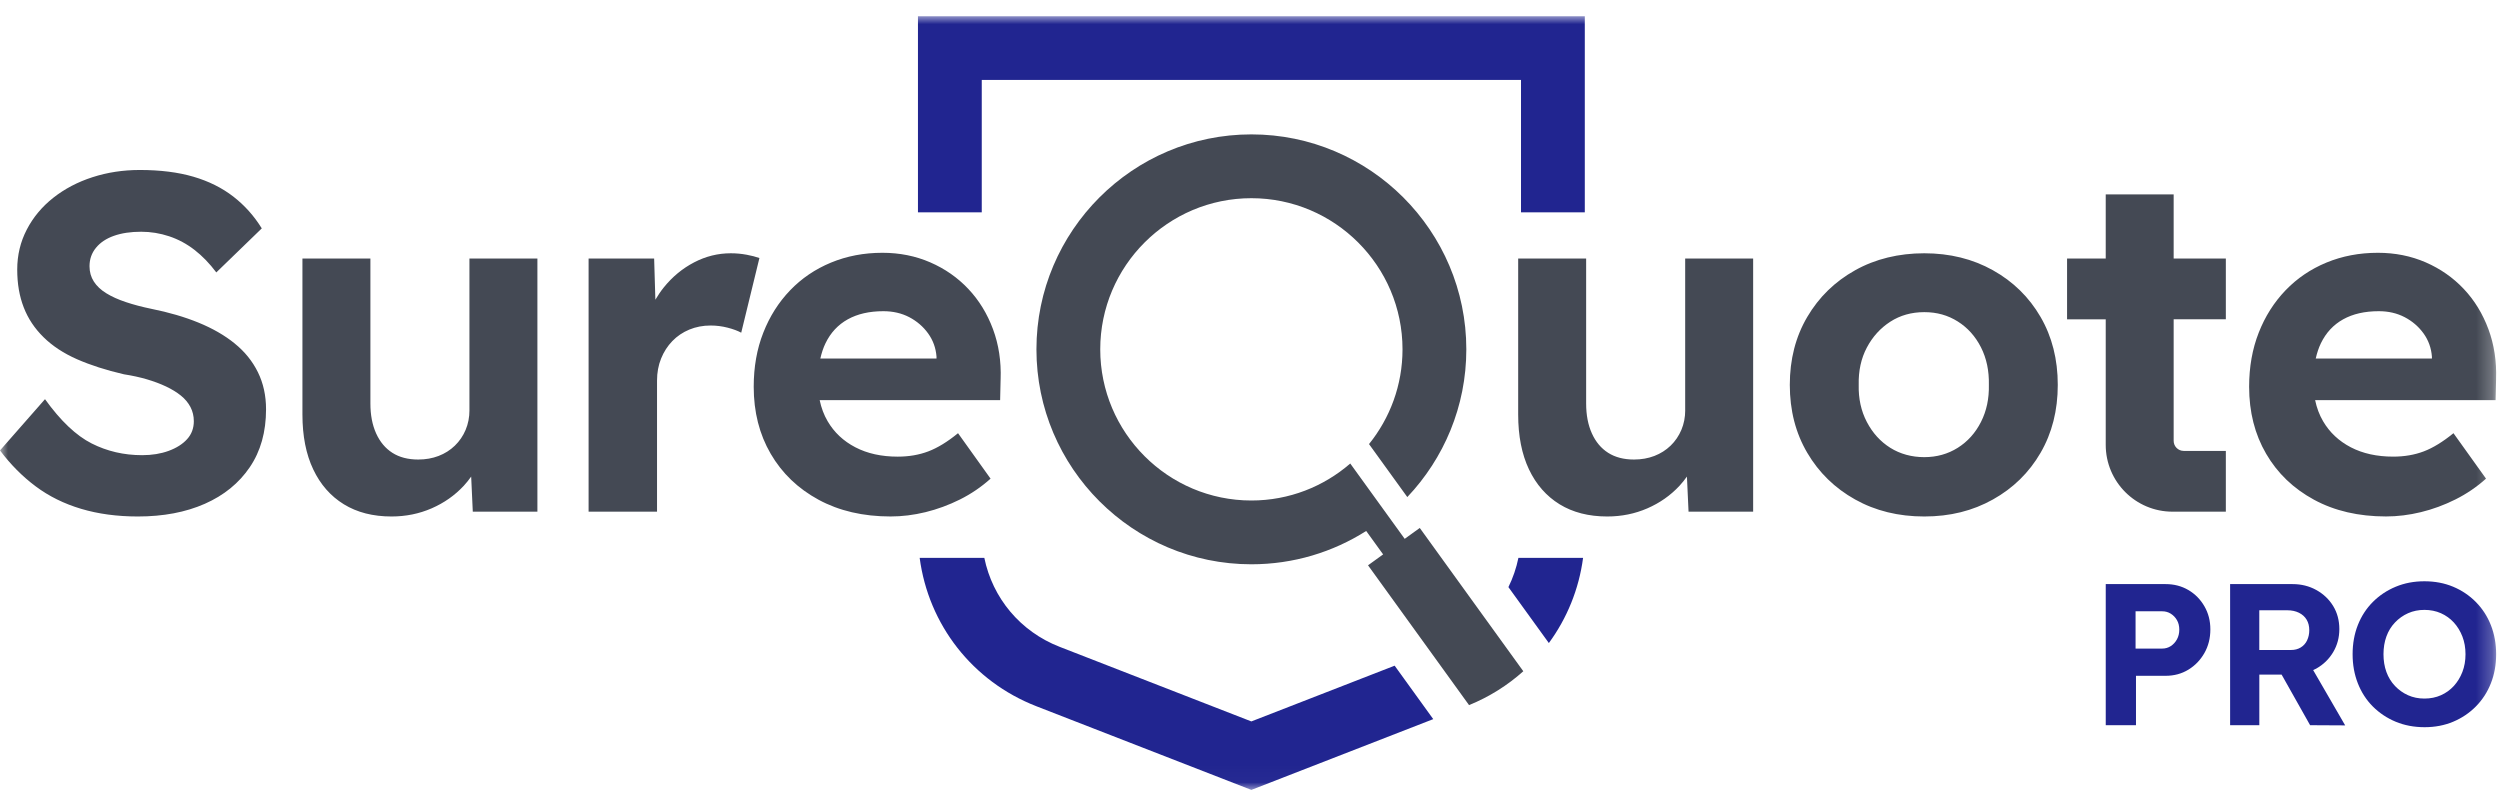 <svg width="155" height="50" viewBox="0 0 155 50" fill="none" xmlns="http://www.w3.org/2000/svg">
<g clip-path="url(#clip0_1225_7756)">
<mask id="mask0_1225_7756" style="mask-type:luminance" maskUnits="userSpaceOnUse" x="0" y="1" width="155" height="48">
<path d="M154.761 1H0V48.974H154.761V1Z" fill="white"/>
</mask>
<g mask="url(#mask0_1225_7756)">
<path d="M14.554 21.297C13.931 20.792 13.183 20.362 12.314 20.006C11.443 19.649 10.463 19.364 9.377 19.146C8.802 19.028 8.279 18.889 7.805 18.73C7.33 18.572 6.924 18.389 6.588 18.181C6.252 17.974 5.994 17.732 5.817 17.454C5.639 17.177 5.55 16.861 5.55 16.505C5.55 16.07 5.683 15.689 5.95 15.363C6.217 15.036 6.588 14.789 7.063 14.621C7.537 14.453 8.101 14.368 8.754 14.368C9.348 14.368 9.925 14.463 10.489 14.65C11.053 14.838 11.577 15.12 12.061 15.495C12.546 15.871 12.995 16.336 13.411 16.89L16.23 14.16C15.755 13.389 15.167 12.731 14.464 12.186C13.762 11.643 12.936 11.233 11.987 10.955C11.038 10.678 9.93 10.539 8.664 10.539C7.635 10.539 6.661 10.687 5.742 10.984C4.821 11.28 4.011 11.706 3.308 12.259C2.606 12.813 2.057 13.471 1.662 14.232C1.266 14.993 1.068 15.819 1.068 16.709C1.068 17.599 1.202 18.361 1.469 19.053C1.736 19.746 2.147 20.365 2.701 20.908C3.254 21.452 3.946 21.907 4.777 22.273C5.609 22.639 6.577 22.95 7.685 23.207C8.2 23.286 8.674 23.391 9.109 23.518C9.544 23.647 9.94 23.795 10.296 23.963C10.651 24.131 10.958 24.32 11.216 24.527C11.473 24.735 11.67 24.971 11.81 25.239C11.948 25.506 12.017 25.798 12.017 26.114C12.017 26.549 11.879 26.92 11.602 27.226C11.325 27.533 10.943 27.775 10.459 27.953C9.974 28.131 9.425 28.221 8.813 28.221C7.685 28.221 6.642 27.979 5.683 27.494C4.723 27.009 3.758 26.095 2.79 24.749L0 27.927C0.653 28.798 1.39 29.54 2.21 30.152C3.03 30.766 3.97 31.231 5.029 31.547C6.086 31.863 7.259 32.022 8.544 32.022C10.126 32.022 11.511 31.76 12.698 31.236C13.885 30.712 14.815 29.956 15.487 28.966C16.159 27.977 16.495 26.781 16.495 25.376C16.495 24.526 16.326 23.759 15.99 23.077C15.654 22.394 15.174 21.801 14.551 21.297H14.554ZM29.106 25.435C29.106 25.87 29.027 26.276 28.869 26.652C28.71 27.028 28.488 27.354 28.201 27.631C27.914 27.908 27.578 28.121 27.192 28.269C26.807 28.417 26.386 28.491 25.932 28.491C25.298 28.491 24.765 28.353 24.33 28.076C23.895 27.799 23.559 27.398 23.321 26.874C23.084 26.35 22.965 25.732 22.965 25.02V16.029H18.751V25.701C18.751 27.027 18.973 28.16 19.419 29.099C19.864 30.039 20.497 30.76 21.318 31.265C22.138 31.77 23.123 32.022 24.27 32.022C25.16 32.022 25.991 31.853 26.762 31.517C27.533 31.181 28.195 30.716 28.75 30.122C28.921 29.939 29.072 29.745 29.213 29.548L29.313 31.725H33.319V16.029H29.105V25.435H29.106ZM46.284 15.792C45.967 15.733 45.641 15.703 45.305 15.703C44.513 15.703 43.756 15.891 43.035 16.267C42.312 16.643 41.685 17.162 41.151 17.825C40.957 18.067 40.788 18.322 40.633 18.583L40.557 16.029H36.493V31.725H40.736V23.595C40.736 23.101 40.819 22.645 40.988 22.23C41.155 21.814 41.389 21.453 41.685 21.146C41.981 20.84 42.332 20.603 42.738 20.434C43.143 20.267 43.583 20.182 44.058 20.182C44.414 20.182 44.765 20.226 45.111 20.315C45.457 20.404 45.739 20.509 45.956 20.627L47.084 15.998C46.866 15.92 46.599 15.85 46.283 15.791L46.284 15.792ZM62.039 23.507C62.079 22.399 61.92 21.365 61.565 20.406C61.208 19.448 60.699 18.616 60.036 17.914C59.374 17.212 58.587 16.663 57.677 16.267C56.767 15.872 55.779 15.673 54.71 15.673C53.562 15.673 52.5 15.876 51.521 16.281C50.542 16.687 49.697 17.26 48.985 18.002C48.273 18.744 47.719 19.619 47.324 20.628C46.927 21.636 46.73 22.754 46.73 23.98C46.73 25.543 47.081 26.928 47.783 28.134C48.485 29.341 49.474 30.29 50.75 30.983C52.026 31.675 53.514 32.021 55.215 32.021C55.927 32.021 56.649 31.932 57.381 31.754C58.112 31.575 58.824 31.313 59.517 30.968C60.209 30.622 60.842 30.191 61.415 29.677L59.398 26.858C58.745 27.392 58.132 27.767 57.558 27.985C56.985 28.203 56.351 28.312 55.66 28.312C54.651 28.312 53.776 28.119 53.034 27.733C52.292 27.348 51.719 26.809 51.313 26.116C51.082 25.723 50.92 25.287 50.82 24.81H62.008L62.038 23.504L62.039 23.507ZM58.064 22.231H50.86C50.938 21.889 51.041 21.569 51.181 21.282C51.496 20.629 51.957 20.135 52.56 19.799C53.164 19.463 53.901 19.294 54.77 19.294C55.364 19.294 55.898 19.418 56.373 19.664C56.847 19.913 57.238 20.249 57.544 20.673C57.85 21.098 58.023 21.578 58.064 22.112V22.231Z" fill="#444954"/>
<path d="M104.483 25.435C104.483 25.87 104.404 26.276 104.246 26.651C104.087 27.027 103.865 27.354 103.578 27.631C103.291 27.908 102.955 28.12 102.57 28.269C102.184 28.417 101.763 28.491 101.309 28.491C100.676 28.491 100.142 28.352 99.707 28.075C99.271 27.798 98.935 27.398 98.698 26.874C98.46 26.35 98.341 25.731 98.341 25.019V16.029H94.127V25.701C94.127 27.026 94.35 28.159 94.795 29.099C95.24 30.038 95.874 30.76 96.694 31.265C97.514 31.769 98.499 32.022 99.646 32.022C100.536 32.022 101.367 31.853 102.138 31.517C102.909 31.181 103.572 30.716 104.126 30.122C104.298 29.938 104.449 29.745 104.59 29.547L104.69 31.724H108.695V16.029H104.481V25.435H104.483ZM123.562 16.756C122.306 16.054 120.887 15.703 119.304 15.703C117.722 15.703 116.273 16.054 115.018 16.756C113.761 17.458 112.772 18.423 112.051 19.649C111.329 20.875 110.968 22.28 110.968 23.862C110.968 25.443 111.329 26.849 112.051 28.075C112.772 29.302 113.761 30.266 115.018 30.968C116.274 31.671 117.703 32.022 119.304 32.022C120.905 32.022 122.306 31.671 123.562 30.968C124.818 30.266 125.802 29.302 126.514 28.075C127.226 26.849 127.582 25.444 127.582 23.862C127.582 22.279 127.226 20.875 126.514 19.649C125.802 18.423 124.817 17.458 123.562 16.756ZM122.82 26.162C122.474 26.844 121.994 27.378 121.381 27.764C120.768 28.149 120.075 28.343 119.304 28.343C118.533 28.343 117.811 28.149 117.198 27.764C116.584 27.378 116.1 26.844 115.744 26.162C115.387 25.48 115.22 24.713 115.24 23.863C115.22 22.993 115.388 22.221 115.744 21.549C116.1 20.876 116.584 20.343 117.198 19.946C117.811 19.551 118.513 19.353 119.304 19.353C120.096 19.353 120.768 19.546 121.381 19.931C121.994 20.317 122.474 20.852 122.82 21.534C123.166 22.215 123.329 22.993 123.31 23.863C123.329 24.713 123.166 25.48 122.82 26.162ZM134.769 12.054H130.555V16.029H128.158V19.797H130.555V27.582C130.555 29.87 132.409 31.724 134.697 31.724H138.002V27.956H135.39C135.047 27.956 134.767 27.677 134.767 27.333V19.796H138.002V16.028H134.767V12.053L134.769 12.054ZM154.756 23.506C154.795 22.399 154.636 21.365 154.281 20.406C153.924 19.447 153.416 18.616 152.753 17.914C152.09 17.211 151.303 16.663 150.394 16.266C149.483 15.871 148.495 15.673 147.427 15.673C146.279 15.673 145.217 15.876 144.238 16.28C143.258 16.686 142.413 17.26 141.701 18.002C140.989 18.744 140.435 19.619 140.04 20.627C139.644 21.636 139.446 22.753 139.446 23.98C139.446 25.542 139.797 26.927 140.5 28.133C141.202 29.34 142.191 30.29 143.467 30.982C144.742 31.675 146.231 32.02 147.931 32.02C148.643 32.02 149.365 31.931 150.097 31.753C150.829 31.575 151.542 31.313 152.234 30.967C152.927 30.621 153.559 30.191 154.133 29.676L152.115 26.858C151.462 27.391 150.849 27.767 150.276 27.985C149.702 28.203 149.069 28.311 148.377 28.311C147.369 28.311 146.494 28.118 145.752 27.733C145.01 27.347 144.436 26.808 144.031 26.116C143.8 25.723 143.638 25.287 143.538 24.81H154.727L154.757 23.504L154.756 23.506ZM150.779 22.23H143.575C143.653 21.889 143.756 21.569 143.896 21.281C144.212 20.628 144.672 20.134 145.276 19.798C145.879 19.462 146.616 19.294 147.486 19.294C148.08 19.294 148.613 19.417 149.088 19.664C149.563 19.912 149.953 20.248 150.26 20.672C150.566 21.098 150.738 21.578 150.779 22.111V22.23Z" fill="#444954"/>
<path d="M135.679 36.582C135.262 36.337 134.792 36.214 134.267 36.214H130.556V44.962H132.431V41.9H134.268C134.793 41.9 135.263 41.773 135.68 41.519C136.097 41.264 136.427 40.921 136.673 40.488C136.919 40.055 137.042 39.568 137.042 39.025C137.042 38.483 136.918 38.013 136.673 37.589C136.427 37.163 136.097 36.828 135.68 36.582H135.679ZM134.972 39.638C134.877 39.812 134.749 39.952 134.591 40.056C134.433 40.16 134.254 40.212 134.054 40.212H132.405V37.9H134.054C134.254 37.9 134.433 37.95 134.591 38.05C134.749 38.15 134.877 38.283 134.972 38.45C135.068 38.616 135.116 38.813 135.116 39.037C135.116 39.262 135.068 39.462 134.972 39.638ZM143.614 41.449C144.056 41.199 144.404 40.859 144.658 40.431C144.913 40.003 145.039 39.525 145.039 39.001C145.039 38.477 144.913 37.992 144.658 37.576C144.404 37.159 144.056 36.828 143.614 36.582C143.173 36.337 142.681 36.214 142.14 36.214H138.267V44.962H140.078V41.825H141.46L143.227 44.962L145.401 44.974L143.416 41.546C143.482 41.514 143.55 41.487 143.613 41.45L143.614 41.449ZM143.039 39.706C142.948 39.894 142.816 40.039 142.645 40.143C142.474 40.247 142.276 40.299 142.051 40.299H140.076V37.837H141.814C142.089 37.837 142.33 37.889 142.538 37.992C142.747 38.096 142.905 38.24 143.013 38.423C143.122 38.607 143.175 38.822 143.175 39.073C143.175 39.306 143.129 39.516 143.038 39.704L143.039 39.706ZM154.435 38.762C154.218 38.212 153.908 37.734 153.504 37.325C153.101 36.917 152.629 36.601 152.092 36.376C151.555 36.152 150.962 36.039 150.312 36.039C149.662 36.039 149.079 36.152 148.537 36.376C147.996 36.601 147.522 36.915 147.118 37.32C146.715 37.724 146.404 38.201 146.187 38.751C145.97 39.3 145.862 39.905 145.862 40.562C145.862 41.219 145.97 41.814 146.187 42.368C146.404 42.922 146.715 43.401 147.118 43.805C147.522 44.209 147.995 44.523 148.537 44.749C149.078 44.973 149.674 45.086 150.324 45.086C150.973 45.086 151.554 44.973 152.092 44.749C152.629 44.524 153.101 44.208 153.504 43.8C153.908 43.392 154.218 42.913 154.435 42.363C154.652 41.813 154.761 41.213 154.761 40.563C154.761 39.913 154.652 39.313 154.435 38.763V38.762ZM152.668 41.662C152.539 41.995 152.362 42.284 152.137 42.53C151.913 42.776 151.646 42.967 151.337 43.105C151.029 43.242 150.688 43.311 150.313 43.311C149.938 43.311 149.609 43.242 149.3 43.105C148.992 42.967 148.722 42.776 148.489 42.53C148.256 42.284 148.078 41.996 147.957 41.662C147.836 41.329 147.776 40.962 147.776 40.562C147.776 40.163 147.836 39.795 147.957 39.462C148.077 39.13 148.254 38.84 148.489 38.594C148.722 38.348 148.992 38.157 149.3 38.019C149.609 37.882 149.946 37.813 150.313 37.813C150.68 37.813 151.029 37.882 151.337 38.019C151.646 38.157 151.912 38.349 152.137 38.594C152.362 38.84 152.539 39.13 152.668 39.462C152.797 39.795 152.861 40.163 152.861 40.562C152.861 40.962 152.797 41.329 152.668 41.662Z" fill="#212590"/>
<path d="M92.107 38.383L88.026 32.733L87.091 33.408L86.04 31.954L83.716 28.738C82.071 30.164 79.929 31.031 77.586 31.031C72.419 31.031 68.215 26.826 68.215 21.659C68.215 16.492 72.419 12.288 77.586 12.288C82.753 12.288 86.956 16.492 86.956 21.659C86.956 23.882 86.177 25.924 84.879 27.533L87.253 30.818C89.518 28.428 90.912 25.204 90.912 21.659C90.912 14.311 84.934 8.332 77.586 8.332C70.238 8.332 64.259 14.31 64.259 21.659C64.259 29.009 70.237 34.986 77.586 34.986C80.202 34.986 82.644 34.228 84.704 32.92L85.754 34.373L84.818 35.049L89.554 41.603L91.081 43.717C92.344 43.202 93.473 42.488 94.445 41.617L92.107 38.382V38.383Z" fill="#444954"/>
<path d="M56.913 1V13.165H60.869V4.956H94.302V13.165H98.258V1H56.913ZM93.522 36.401L96.029 39.869C97.152 38.338 97.894 36.532 98.151 34.586H94.142C94.012 35.222 93.802 35.83 93.522 36.401ZM77.585 44.729L65.694 40.102C63.254 39.152 61.535 37.072 61.028 34.586H57.019C57.566 38.722 60.282 42.241 64.26 43.789L77.584 48.974L88.861 44.586L86.468 41.272L77.585 44.728V44.729Z" fill="#212590"/>
</g>
</g>
<defs>
<clipPath id="clip0_1225_7756">
<rect width="154.846" height="48" fill="white" transform="translate(0 1)"/>
</clipPath>
</defs>
</svg>
